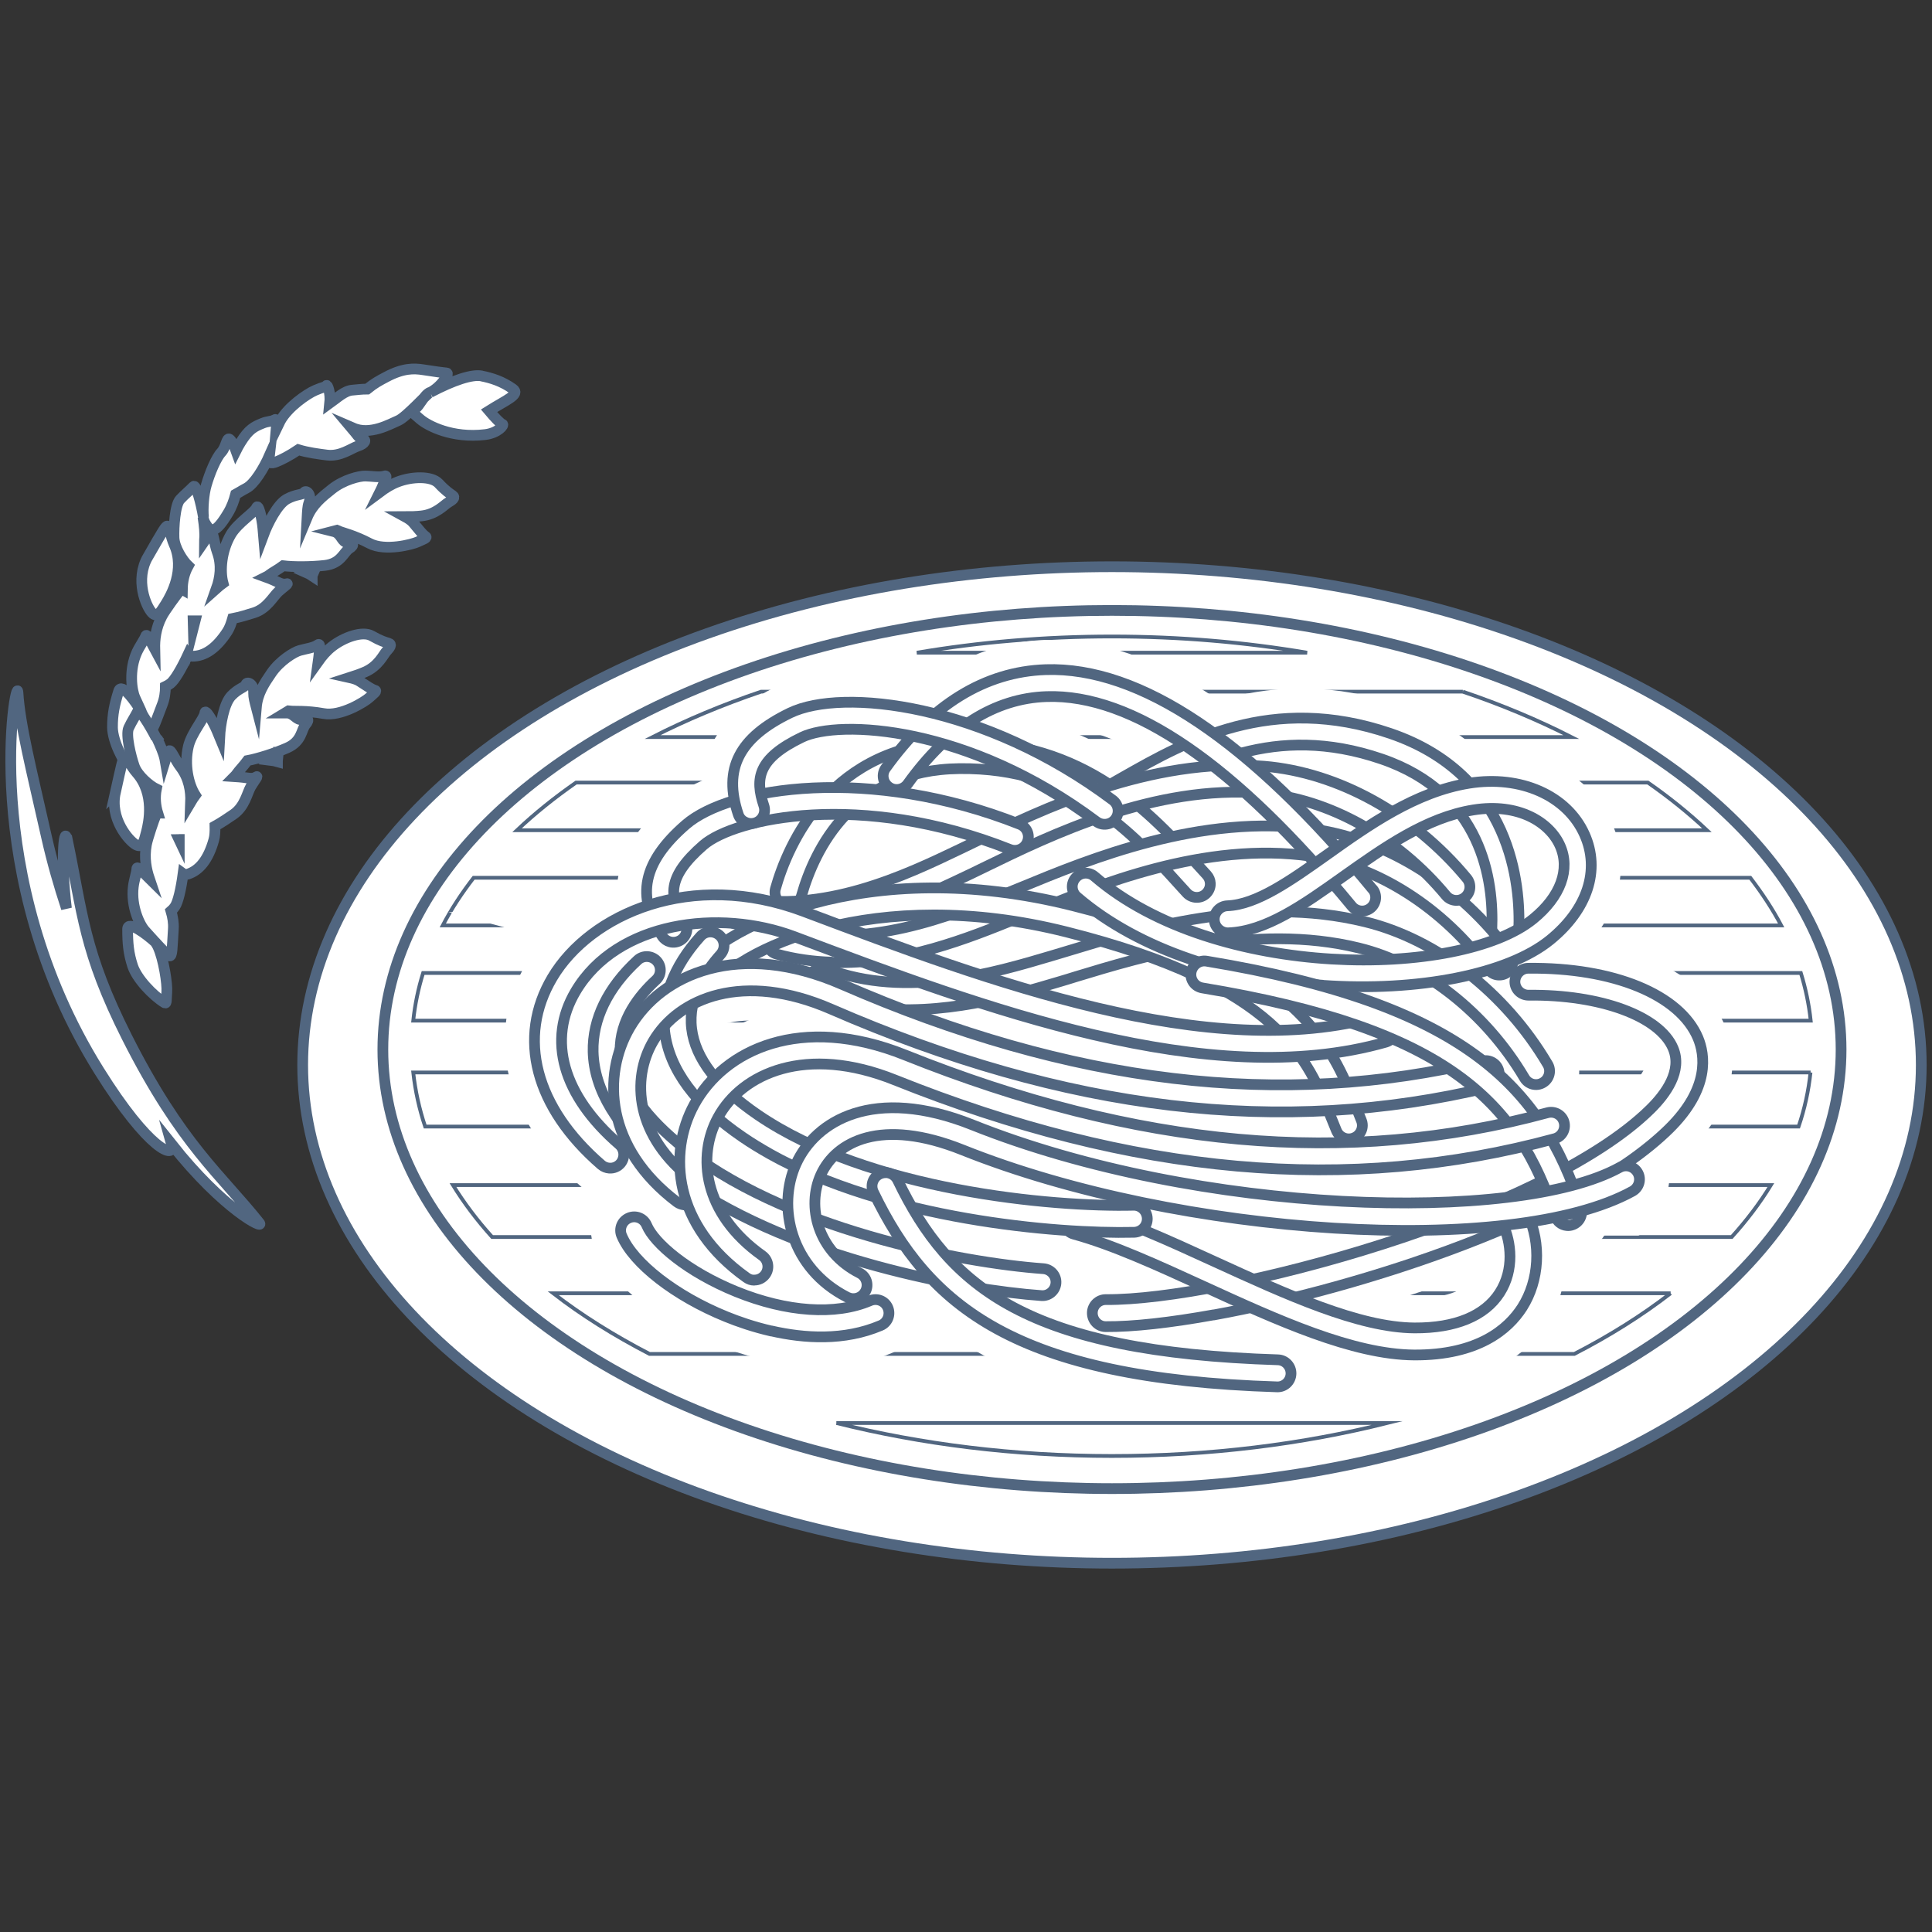 <?xml version="1.0" encoding="UTF-8"?><svg id="_レイヤー_2" xmlns="http://www.w3.org/2000/svg" viewBox="0 0 180 180"><rect x="0" y="0" width="180" height="180" fill="#333333" stroke="none"/><defs><style>.cls-1,.cls-2,.cls-3,.cls-4{fill:none;}.cls-5,.cls-2{stroke-linecap:round;stroke-linejoin:round;}.cls-5,.cls-2,.cls-3,.cls-6,.cls-4{stroke:#516680;}.cls-5,.cls-7,.cls-8,.cls-6{fill:#fff;}.cls-3{stroke-width:.35px;}.cls-3,.cls-8,.cls-6,.cls-4{stroke-miterlimit:10;}.cls-8{stroke:#fff;stroke-width:5.53px;}</style></defs><g id="_レイヤー_2-2"><g><g><ellipse class="cls-5" cx="103.6" cy="99.22" rx="75.4" ry="46.42"/><ellipse class="cls-2" cx="103.6" cy="97.78" rx="67.93" ry="40.91"/><g><path class="cls-3" d="M163.07,81.78H44.13c-1.11,1.43-2.08,2.91-2.88,4.44h124.7c-.8-1.52-1.78-3-2.88-4.44Z"/><path class="cls-3" d="M153.52,72.91H53.67c-2.01,1.4-3.85,2.88-5.5,4.44h110.86c-1.66-1.56-3.49-3.04-5.5-4.44Z"/><path class="cls-3" d="M103.6,59.3c-6.31,0-12.41,.53-18.18,1.51h36.36c-5.77-.98-11.87-1.51-18.18-1.51Z"/><path class="cls-3" d="M136.29,64.44H70.91c-3.6,1.22-6.99,2.64-10.11,4.23h85.6c-3.12-1.59-6.51-3.01-10.11-4.23Z"/><path class="cls-3" d="M167.78,90.65H39.42c-.45,1.45-.76,2.93-.92,4.44H168.7c-.16-1.5-.47-2.98-.92-4.44Z"/><path class="cls-3" d="M155.65,120.49H51.54c2.66,2.06,5.67,3.94,8.97,5.65h86.17c3.3-1.7,6.31-3.59,8.97-5.65Z"/><path class="cls-3" d="M77.93,132.58c7.88,1.97,16.55,3.07,25.66,3.07s17.79-1.1,25.66-3.07h-51.33Z"/><path class="cls-3" d="M164.99,110.41H42.2c1.03,1.67,2.25,3.29,3.65,4.84h115.49c1.4-1.55,2.63-3.17,3.65-4.84Z"/><path class="cls-3" d="M168.69,99.92H38.5c.19,1.71,.56,3.4,1.11,5.04h127.96c.56-1.64,.93-3.33,1.11-5.04Z"/></g><path class="cls-8" d="M113.08,122.5c-4.04,.73-7.54,1.12-10.06,1.1-.69,0-1.25-.57-1.25-1.27,0-.69,.57-1.26,1.27-1.25,10.97,.08,40.73-7.9,50.72-17.74,1.45-1.43,3-3.57,2.12-5.67-1.25-2.99-6.78-5.03-13.47-4.95-.69,0-1.26-.55-1.27-1.24,0-.69,.55-1.26,1.24-1.27,7.93-.09,14.13,2.46,15.82,6.5,.64,1.54,1.14,4.67-2.68,8.44-8.35,8.23-28.56,14.84-42.44,17.36Z"/><path class="cls-8" d="M112.76,82.29c.02,.36-.12,.72-.41,.99-.51,.47-1.31,.43-1.78-.08l-.73-.8c-4.4-4.86-9.88-10.9-20.44-10.79-9.93,.1-13.49,7.47-14.73,11.86-.19,.67-.88,1.06-1.55,.87-.67-.19-1.06-.88-.87-1.55,1.15-4.07,5.13-13.56,17.13-13.69,11.69-.12,17.84,6.66,22.33,11.62l.72,.79c.21,.23,.32,.51,.33,.79Z"/><path class="cls-8" d="M103.19,73.54c-.13,.34-.11,.73,.08,1.07,.34,.61,1.11,.82,1.71,.48l.94-.53c5.7-3.23,12.8-7.26,22.79-3.85,9.4,3.21,10.47,11.32,10.28,15.87-.03,.69,.51,1.28,1.2,1.31,.69,.03,1.28-.51,1.31-1.2,.18-4.23-.63-14.49-11.98-18.36-11.07-3.77-19.03,.74-24.85,4.04l-.93,.53c-.27,.15-.46,.38-.56,.65Z"/><path class="cls-8" d="M77.48,89.67c6.61,.22,12.81-2.3,17.21-4.08,.45-.18,.94-.39,1.46-.6,6.01-2.49,16.07-6.65,25.99-5.22,6.18,.89,12.36,4.84,16.53,10.56,.41,.56,1.2,.68,1.76,.27,.56-.41,.68-1.2,.27-1.76-4.57-6.26-11.37-10.58-18.21-11.57-10.59-1.53-21.06,2.8-27.31,5.38-.51,.21-1,.41-1.45,.59-5.21,2.11-13.08,5.31-20.71,3.23-.67-.18-1.36,.21-1.54,.88-.18,.67,.21,1.36,.88,1.54,1.71,.47,3.42,.7,5.11,.75Z"/><path class="cls-8" d="M73.6,86.5c6.61-.19,12.65-3.07,16.93-5.12,.44-.21,.92-.44,1.42-.69,5.85-2.85,15.64-7.62,25.62-6.79,6.22,.51,12.63,4.08,17.15,9.53,.44,.54,1.24,.61,1.77,.17,.54-.44,.61-1.24,.17-1.77-4.94-5.97-12-9.87-18.88-10.44-10.67-.88-20.85,4.08-26.93,7.04-.5,.24-.97,.47-1.41,.68-5.07,2.43-12.73,6.09-20.48,4.49-.68-.14-1.35,.3-1.49,.98-.14,.68,.3,1.35,.98,1.49,1.74,.36,3.46,.49,5.14,.44Z"/><path class="cls-8" d="M81.19,93.86c6.56,.85,12.97-1.05,17.52-2.4,.47-.14,.98-.29,1.51-.46,6.22-1.89,16.64-5.07,26.37-2.68,6.06,1.48,11.83,6.01,15.44,12.11,.35,.6,1.12,.8,1.72,.44,.6-.35,.8-1.13,.44-1.72-3.94-6.67-10.3-11.63-17.01-13.27-10.39-2.55-21.23,.75-27.7,2.72-.53,.16-1.03,.31-1.5,.45-5.39,1.6-13.53,4.02-20.93,1.22-.65-.25-1.38,.08-1.62,.73-.25,.65,.08,1.38,.73,1.62,1.66,.63,3.34,1.03,5.01,1.24Z"/><path class="cls-8" d="M127.9,82.87s-.02-.03-.03-.04c-11.41-13.85-21.66-20.73-30.45-20.44-5.65,.19-10.66,3.27-14.9,9.17-.41,.56-.28,1.35,.29,1.76,.56,.41,1.35,.28,1.76-.29,3.76-5.23,8.11-7.97,12.94-8.13,7.97-.26,17.54,6.31,28.43,19.52,.44,.54,1.24,.61,1.77,.17,.52-.43,.61-1.2,.2-1.73Z"/><path class="cls-8" d="M141.18,112.34c.47,0,.92,.27,1.13,.73,1.31,2.8,1.11,6.23-.49,8.74-1.31,2.04-4.12,4.46-10.06,4.43-5.73-.04-12.76-3.25-19.55-6.36-4.39-2.01-8.54-3.91-12.16-4.9-.67-.18-1.06-.88-.88-1.55,.18-.67,.87-1.07,1.55-.88,3.82,1.04,8.06,2.98,12.55,5.04,6.56,3,13.33,6.1,18.52,6.13,3.8,.02,6.54-1.11,7.93-3.27,1.4-2.18,1.05-4.77,.33-6.31-.29-.63-.02-1.38,.61-1.67,.17-.08,.36-.12,.54-.12Z"/><path class="cls-8" d="M71.87,124.01c-1.66-.38-3.12-.89-4.22-1.34-4.73-1.92-8.64-4.96-9.73-7.55-.27-.64,.03-1.38,.68-1.65,.64-.27,1.38,.03,1.65,.68,.7,1.68,3.8,4.34,8.35,6.19,4.71,1.91,9.25,2.22,12.47,.84,.64-.27,1.38,.02,1.65,.66,.27,.64-.02,1.38-.66,1.65-3.4,1.45-7.13,1.21-10.19,.51Z"/><path class="cls-8" d="M62.43,87.75c.33,.09,.7,.03,1.01-.17,.58-.39,.73-1.17,.35-1.75-1.49-2.24-1.69-4.11,1.74-7.09,2.92-2.53,14.65-5.12,28.56,.4,.65,.25,1.38-.06,1.63-.71,.26-.65-.06-1.38-.71-1.63-13.92-5.52-27.03-3.53-31.13,.04-3.99,3.47-4.67,6.67-2.18,10.39,.18,.27,.44,.45,.73,.52Z"/><path class="cls-8" d="M69.36,76.56c.3,.17,.67,.22,1.02,.1,.66-.22,1.01-.93,.79-1.59-.86-2.55-.55-4.41,3.54-6.38,3.48-1.68,15.48-1.1,27.45,7.86,.56,.41,1.35,.3,1.76-.25,.42-.56,.3-1.35-.25-1.76-11.99-8.98-25.16-10.48-30.06-8.12-4.76,2.3-6.25,5.21-4.83,9.45,.1,.31,.31,.55,.57,.69Z"/><path class="cls-8" d="M106.7,86.35c15.03,5.14,17.68,11.83,19.67,16.87,.16,.39,.31,.78,.46,1.15,.27,.64-.04,1.38-.68,1.64-.64,.27-1.38-.04-1.64-.68-.16-.38-.32-.78-.48-1.18-2.18-5.5-4.89-12.34-24.66-17.32-17.84-4.5-30.82,1.59-33.51,5.69-.38,.58-1.16,.74-1.74,.36-.58-.38-.74-1.16-.36-1.74,3.12-4.75,16.94-11.61,36.23-6.75,2.48,.62,4.7,1.28,6.71,1.97Z"/><path class="cls-8" d="M63.88,110.2c-.8-.56-1.57-1.14-2.31-1.75-4.1-3.4-6.22-6.92-6.31-10.46-.07-3.03,1.36-5.98,4.15-8.54,.51-.47,1.31-.43,1.78,.08,.47,.51,.44,1.31-.08,1.78-1.56,1.43-3.4,3.74-3.33,6.62,.07,2.78,1.88,5.67,5.4,8.59,9.65,8.01,26.48,11.14,34.03,11.68,.69,.05,1.22,.65,1.17,1.34-.05,.69-.65,1.22-1.34,1.17-7.26-.52-22.84-3.37-33.15-10.51Z"/><path class="cls-8" d="M71.66,107.47c-.85-.48-1.67-.98-2.46-1.52-4.4-3-6.84-6.3-7.27-9.82-.36-3.01,.79-6.08,3.33-8.89,.47-.52,1.26-.55,1.78-.09,.52,.47,.56,1.26,.09,1.78-1.42,1.57-3.04,4.04-2.69,6.91,.33,2.76,2.41,5.47,6.18,8.04,10.36,7.06,27.41,8.59,34.98,8.41,.69-.02,1.27,.53,1.29,1.23,.02,.7-.53,1.27-1.23,1.29-7.28,.17-23.06-1.2-33.99-7.33Z"/><path class="cls-8" d="M123.22,91.79c-8.27-.58-16.96-3.14-22.88-8.23-.53-.45-.59-1.25-.13-1.77,.45-.53,1.25-.59,1.77-.13,11.24,9.67,34.01,9.52,40.86,3.96,2.56-2.08,3.49-4.63,2.5-6.84-.96-2.15-3.83-4-8.07-3.32-4.4,.71-8.35,3.52-12.17,6.23-3.68,2.62-7.16,5.09-10.66,5.22-.69,.02-1.28-.52-1.31-1.21s.52-1.28,1.21-1.31c2.75-.1,5.93-2.37,9.3-4.76,3.86-2.75,8.24-5.86,13.23-6.66,4.81-.77,9.14,1.15,10.76,4.78,1.48,3.31,.28,6.98-3.21,9.82-3.95,3.21-12.34,4.86-21.21,4.23Z"/><path class="cls-8" d="M56.76,108.83c-.26-.02-.52-.12-.73-.3-6.18-5.34-7.89-11.86-4.57-17.45,3.53-5.93,12.93-10.11,23.41-6.17l.45,.17c16.67,6.27,37.43,14.08,53.11,9.59,.67-.19,1.36,.2,1.56,.86,.19,.67-.2,1.36-.86,1.56-16.48,4.71-37.66-3.26-54.69-9.66l-.45-.17c-6.96-2.62-16.48-1.43-20.36,5.1-2.68,4.52-1.21,9.71,4.05,14.26,.53,.45,.58,1.25,.13,1.78-.27,.31-.66,.46-1.04,.43Z"/><path class="cls-8" d="M63.75,112.25c-.23-.02-.47-.1-.67-.25-6.66-5.03-7.01-11.79-4.4-16.26,2.93-5.02,10.18-8.21,19.77-4.03,21.39,9.32,40.91,11.65,59.67,7.14,.68-.16,1.36,.25,1.52,.93,.16,.68-.25,1.36-.93,1.52-19.32,4.64-39.36,2.26-61.27-7.28-8.17-3.56-14.22-1.06-16.59,3-2.05,3.51-1.69,8.88,3.74,12.98,.55,.42,.66,1.21,.25,1.76-.27,.35-.68,.53-1.09,.5Z"/><path class="cls-8" d="M145.98,114.18c.17,.02,.34,0,.51-.06,.66-.22,1.02-.93,.8-1.59-3.68-11.23-10.79-18.99-34.87-22.98-.68-.12-1.33,.35-1.45,1.04-.11,.69,.35,1.33,1.04,1.45,22.93,3.8,29.42,10.68,32.89,21.28,.16,.49,.6,.82,1.08,.86Z"/><path class="cls-8" d="M82.46,109.26c-.17,0-.34,.05-.5,.12-.63,.3-.89,1.05-.59,1.68,5.13,10.64,13.21,17.39,37.61,18.15,.69,.03,1.28-.52,1.3-1.22,.02-.69-.52-1.28-1.22-1.3-23.23-.73-30.58-6.68-35.42-16.73-.22-.47-.7-.73-1.18-.71Z"/><path class="cls-8" d="M79.42,120.99c-.16-.01-.33-.06-.48-.13-5.29-2.69-6.58-8.43-4.77-12.43,1.8-3.98,7.2-7.32,16.45-3.62,21.05,8.42,50.73,9.22,60.26,3.97,.61-.34,1.37-.12,1.71,.49,.34,.61,.11,1.37-.49,1.71-11.21,6.18-42.12,4.28-62.41-3.84-7.59-3.04-11.81-.79-13.22,2.32-1.32,2.92-.33,7.14,3.62,9.15,.62,.31,.87,1.07,.55,1.69-.24,.47-.72,.72-1.21,.69Z"/><path class="cls-8" d="M70.24,119.27c-.23,0-.47-.08-.68-.23-6.81-4.83-7.36-11.58-4.88-16.13,2.78-5.1,9.93-8.51,19.64-4.62,21.65,8.68,41.23,10.44,59.86,5.38,.67-.18,1.36,.21,1.54,.88,.18,.67-.21,1.36-.88,1.54-19.17,5.21-39.28,3.42-61.46-5.47-8.27-3.32-14.24-.64-16.49,3.49-1.95,3.57-1.42,8.93,4.12,12.87,.57,.4,.7,1.19,.3,1.75-.26,.36-.67,.55-1.08,.53Z"/><path class="cls-5" d="M113.08,122.5c-4.04,.73-7.54,1.12-10.06,1.1-.69,0-1.25-.57-1.25-1.27,0-.69,.57-1.26,1.27-1.25,10.97,.08,40.73-7.9,50.72-17.74,1.45-1.43,3-3.57,2.12-5.67-1.25-2.99-6.78-5.03-13.47-4.95-.69,0-1.26-.55-1.27-1.24,0-.69,.55-1.26,1.24-1.27,7.93-.09,14.13,2.46,15.82,6.5,.64,1.54,1.14,4.67-2.68,8.44-8.35,8.23-28.56,14.84-42.44,17.36Z"/><path class="cls-5" d="M112.76,82.29c.02,.36-.12,.72-.41,.99-.51,.47-1.31,.43-1.78-.08l-.73-.8c-4.4-4.86-9.88-10.9-20.44-10.79-9.93,.1-13.49,7.47-14.73,11.86-.19,.67-.88,1.06-1.55,.87-.67-.19-1.06-.88-.87-1.55,1.15-4.07,5.13-13.56,17.13-13.69,11.69-.12,17.84,6.66,22.33,11.62l.72,.79c.21,.23,.32,.51,.33,.79Z"/><path class="cls-5" d="M103.19,73.54c-.13,.34-.11,.73,.08,1.07,.34,.61,1.11,.82,1.71,.48l.94-.53c5.7-3.23,12.8-7.26,22.79-3.85,9.4,3.21,10.47,11.32,10.28,15.87-.03,.69,.51,1.28,1.2,1.31,.69,.03,1.28-.51,1.31-1.2,.18-4.23-.63-14.49-11.98-18.36-11.07-3.77-19.03,.74-24.85,4.04l-.93,.53c-.27,.15-.46,.38-.56,.65Z"/><path class="cls-5" d="M77.48,89.67c6.61,.22,12.81-2.3,17.21-4.08,.45-.18,.94-.39,1.46-.6,6.01-2.49,16.07-6.65,25.99-5.22,6.18,.89,12.36,4.84,16.53,10.56,.41,.56,1.2,.68,1.76,.27,.56-.41,.68-1.2,.27-1.76-4.57-6.26-11.37-10.58-18.21-11.57-10.59-1.53-21.06,2.8-27.31,5.38-.51,.21-1,.41-1.45,.59-5.21,2.11-13.08,5.31-20.71,3.23-.67-.18-1.36,.21-1.54,.88-.18,.67,.21,1.36,.88,1.54,1.71,.47,3.42,.7,5.11,.75Z"/><path class="cls-5" d="M73.6,86.5c6.61-.19,12.65-3.07,16.93-5.12,.44-.21,.92-.44,1.42-.69,5.85-2.85,15.64-7.62,25.62-6.79,6.22,.51,12.63,4.08,17.15,9.53,.44,.54,1.24,.61,1.77,.17,.54-.44,.61-1.24,.17-1.77-4.94-5.97-12-9.87-18.88-10.44-10.67-.88-20.85,4.08-26.93,7.04-.5,.24-.97,.47-1.41,.68-5.07,2.43-12.73,6.09-20.48,4.49-.68-.14-1.35,.3-1.49,.98-.14,.68,.3,1.35,.98,1.49,1.74,.36,3.46,.49,5.14,.44Z"/><path class="cls-5" d="M81.19,93.86c6.56,.85,12.97-1.05,17.52-2.4,.47-.14,.98-.29,1.51-.46,6.22-1.89,16.64-5.07,26.37-2.68,6.06,1.48,11.83,6.01,15.44,12.11,.35,.6,1.12,.8,1.72,.44,.6-.35,.8-1.13,.44-1.72-3.94-6.67-10.3-11.63-17.01-13.27-10.39-2.55-21.23,.75-27.7,2.72-.53,.16-1.03,.31-1.5,.45-5.39,1.6-13.53,4.02-20.93,1.22-.65-.25-1.38,.08-1.62,.73-.25,.65,.08,1.38,.73,1.62,1.66,.63,3.34,1.03,5.01,1.24Z"/><path class="cls-5" d="M127.9,82.87s-.02-.03-.03-.04c-11.41-13.85-21.66-20.73-30.45-20.44-5.65,.19-10.66,3.27-14.9,9.17-.41,.56-.28,1.35,.29,1.76,.56,.41,1.35,.28,1.76-.29,3.76-5.23,8.11-7.97,12.94-8.13,7.97-.26,17.54,6.31,28.43,19.52,.44,.54,1.24,.61,1.77,.17,.52-.43,.61-1.2,.2-1.73Z"/><path class="cls-5" d="M141.18,112.34c.47,0,.92,.27,1.13,.73,1.31,2.8,1.11,6.23-.49,8.74-1.31,2.04-4.12,4.46-10.06,4.43-5.73-.04-12.76-3.25-19.55-6.36-4.39-2.01-8.54-3.91-12.16-4.9-.67-.18-1.06-.88-.88-1.55,.18-.67,.87-1.07,1.55-.88,3.82,1.04,8.06,2.98,12.55,5.04,6.56,3,13.33,6.1,18.52,6.13,3.8,.02,6.54-1.11,7.93-3.27,1.4-2.18,1.05-4.77,.33-6.31-.29-.63-.02-1.38,.61-1.67,.17-.08,.36-.12,.54-.12Z"/><path class="cls-5" d="M71.87,124.01c-1.66-.38-3.12-.89-4.22-1.34-4.73-1.92-8.64-4.96-9.73-7.55-.27-.64,.03-1.38,.68-1.65,.64-.27,1.38,.03,1.65,.68,.7,1.68,3.8,4.34,8.35,6.19,4.71,1.91,9.25,2.22,12.47,.84,.64-.27,1.38,.02,1.65,.66,.27,.64-.02,1.38-.66,1.65-3.4,1.45-7.13,1.21-10.19,.51Z"/><path class="cls-5" d="M62.43,87.75c.33,.09,.7,.03,1.01-.17,.58-.39,.73-1.17,.35-1.75-1.49-2.24-1.69-4.11,1.74-7.09,2.92-2.53,14.65-5.12,28.56,.4,.65,.25,1.38-.06,1.63-.71,.26-.65-.06-1.38-.71-1.63-13.92-5.52-27.03-3.53-31.13,.04-3.99,3.47-4.67,6.67-2.18,10.39,.18,.27,.44,.45,.73,.52Z"/><path class="cls-5" d="M69.36,76.56c.3,.17,.67,.22,1.02,.1,.66-.22,1.01-.93,.79-1.59-.86-2.55-.55-4.41,3.54-6.38,3.48-1.68,15.48-1.1,27.45,7.86,.56,.41,1.35,.3,1.76-.25,.42-.56,.3-1.35-.25-1.76-11.99-8.98-25.16-10.48-30.06-8.12-4.76,2.3-6.25,5.21-4.83,9.45,.1,.31,.31,.55,.57,.69Z"/><path class="cls-5" d="M106.7,86.35c15.03,5.14,17.68,11.83,19.67,16.87,.16,.39,.31,.78,.46,1.15,.27,.64-.04,1.38-.68,1.64-.64,.27-1.38-.04-1.64-.68-.16-.38-.32-.78-.48-1.18-2.18-5.5-4.89-12.34-24.66-17.32-17.84-4.5-30.82,1.59-33.51,5.69-.38,.58-1.16,.74-1.74,.36-.58-.38-.74-1.16-.36-1.74,3.12-4.75,16.94-11.61,36.23-6.75,2.48,.62,4.7,1.28,6.71,1.97Z"/><path class="cls-5" d="M63.88,110.2c-.8-.56-1.57-1.14-2.31-1.75-4.1-3.4-6.22-6.92-6.31-10.46-.07-3.03,1.36-5.98,4.15-8.54,.51-.47,1.31-.43,1.78,.08,.47,.51,.44,1.31-.08,1.78-1.56,1.43-3.4,3.74-3.33,6.62,.07,2.78,1.88,5.67,5.4,8.59,9.65,8.01,26.48,11.14,34.03,11.68,.69,.05,1.22,.65,1.17,1.34-.05,.69-.65,1.22-1.34,1.17-7.26-.52-22.84-3.37-33.15-10.51Z"/><path class="cls-5" d="M71.66,107.47c-.85-.48-1.67-.98-2.46-1.52-4.4-3-6.84-6.3-7.27-9.82-.36-3.01,.79-6.08,3.33-8.89,.47-.52,1.26-.55,1.78-.09,.52,.47,.56,1.26,.09,1.78-1.42,1.57-3.04,4.04-2.69,6.91,.33,2.76,2.41,5.47,6.18,8.04,10.36,7.06,27.41,8.59,34.98,8.41,.69-.02,1.27,.53,1.29,1.23,.02,.7-.53,1.27-1.23,1.29-7.28,.17-23.06-1.2-33.99-7.33Z"/><path class="cls-5" d="M123.22,91.79c-8.27-.58-16.96-3.14-22.88-8.23-.53-.45-.59-1.25-.13-1.77,.45-.53,1.25-.59,1.77-.13,11.24,9.67,34.01,9.52,40.86,3.96,2.56-2.08,3.49-4.63,2.5-6.84-.96-2.15-3.83-4-8.07-3.32-4.4,.71-8.35,3.52-12.17,6.23-3.68,2.62-7.16,5.09-10.66,5.22-.69,.02-1.28-.52-1.31-1.21s.52-1.28,1.21-1.31c2.75-.1,5.93-2.37,9.3-4.76,3.86-2.75,8.24-5.86,13.23-6.66,4.81-.77,9.14,1.15,10.76,4.78,1.48,3.31,.28,6.98-3.21,9.82-3.95,3.21-12.34,4.86-21.21,4.23Z"/><path class="cls-5" d="M56.76,108.83c-.26-.02-.52-.12-.73-.3-6.18-5.34-7.89-11.86-4.57-17.45,3.53-5.93,12.93-10.11,23.41-6.17l.45,.17c16.67,6.27,37.43,14.08,53.11,9.59,.67-.19,1.36,.2,1.56,.86,.19,.67-.2,1.36-.86,1.56-16.48,4.71-37.66-3.26-54.69-9.66l-.45-.17c-6.96-2.62-16.48-1.43-20.36,5.1-2.68,4.52-1.21,9.71,4.05,14.26,.53,.45,.58,1.25,.13,1.78-.27,.31-.66,.46-1.04,.43Z"/><path class="cls-5" d="M63.75,112.25c-.23-.02-.47-.1-.67-.25-6.66-5.03-7.01-11.79-4.4-16.26,2.93-5.02,10.18-8.21,19.77-4.03,21.39,9.32,40.91,11.65,59.67,7.14,.68-.16,1.36,.25,1.52,.93,.16,.68-.25,1.36-.93,1.52-19.32,4.64-39.36,2.26-61.27-7.28-8.17-3.56-14.22-1.06-16.59,3-2.05,3.51-1.69,8.88,3.74,12.98,.55,.42,.66,1.21,.25,1.76-.27,.35-.68,.53-1.09,.5Z"/><path class="cls-5" d="M145.98,114.18c.17,.02,.34,0,.51-.06,.66-.22,1.02-.93,.8-1.59-3.68-11.23-10.79-18.99-34.87-22.98-.68-.12-1.33,.35-1.45,1.04-.11,.69,.35,1.33,1.04,1.45,22.93,3.8,29.42,10.68,32.89,21.28,.16,.49,.6,.82,1.08,.86Z"/><path class="cls-5" d="M82.46,109.26c-.17,0-.34,.05-.5,.12-.63,.3-.89,1.05-.59,1.68,5.13,10.64,13.21,17.39,37.61,18.15,.69,.03,1.28-.52,1.3-1.22,.02-.69-.52-1.28-1.22-1.3-23.23-.73-30.58-6.68-35.42-16.73-.22-.47-.7-.73-1.18-.71Z"/><path class="cls-5" d="M79.42,120.99c-.16-.01-.33-.06-.48-.13-5.29-2.69-6.58-8.43-4.77-12.43,1.8-3.98,7.2-7.32,16.45-3.62,21.05,8.42,50.73,9.22,60.26,3.97,.61-.34,1.37-.12,1.71,.49,.34,.61,.11,1.37-.49,1.71-11.21,6.18-42.12,4.28-62.41-3.84-7.59-3.04-11.81-.79-13.22,2.32-1.32,2.92-.33,7.14,3.62,9.15,.62,.31,.87,1.07,.55,1.69-.24,.47-.72,.72-1.21,.69Z"/><path class="cls-5" d="M70.24,119.27c-.23,0-.47-.08-.68-.23-6.81-4.83-7.36-11.58-4.88-16.13,2.78-5.1,9.93-8.51,19.64-4.62,21.65,8.68,41.23,10.44,59.86,5.38,.67-.18,1.36,.21,1.54,.88,.18,.67-.21,1.36-.88,1.54-19.17,5.21-39.28,3.42-61.46-5.47-8.27-3.32-14.24-.64-16.49,3.49-1.95,3.57-1.42,8.93,4.12,12.87,.57,.4,.7,1.19,.3,1.75-.26,.36-.67,.55-1.08,.53Z"/><g><g><path class="cls-6" d="M29.53,52.56c-.15,.37-.29,.72-.42,1.01-.01,.03-.02,.06-.02,.08-.18-.12-.38-.23-.61-.33,.42-.22,.77-.48,1.06-.76Z"/><path class="cls-6" d="M44.9,35.03c-.91-.19-2.65,.39-4.82,1.53,1.02-.51,1.84-1.79,1.54-1.81-.3-.02-1.3-.16-2.19-.3-.88-.14-1.88-.16-3.44,.67-.64,.34-1.09,.57-1.78,1.13-.53,0-1,.07-1.39,.1-.71,.05-1.43,.74-2.1,1.22,.1-.94-.21-1.79-.31-1.65-.13,.17-.27,.11-1.05,.45-.78,.34-2.52,1.54-3.24,2.83-.15,.28-.27,.52-.38,.75,.05-.56,.02-.96-.15-.85-.31,.2-.62,.12-1.14,.34-.76,.31-1.26,.53-2.04,1.79-.17,.27-.3,.52-.42,.76-.17-.48-.41-.92-.6-1.07-.28-.21-.31,.73-.77,1.22-.47,.49-1.07,1.91-1.4,3.06-.24,.81-.35,2.19-.26,3-.24-1.4-.7-3.12-.93-2.88-.38,.4-.77,.7-1.25,1.21-.48,.51-.6,2.61-.57,3.55,.03,.94,.82,2.16,1.33,2.64-.4,.72-.54,1.48-.55,2.18-.05-.03-.11-.01-.18,.07-.33,.38-1.43,1.89-1.71,2.42-.6,1.13-.7,2.22-.68,3.1-.4-.74-.74-1.52-.84-1.24-.13,.36-.54,.9-.82,1.5-.77,1.69-.49,3.6-.18,4.26,.03,.05,.55,1.19,.59,1.29-.56-.96-1.85-2.74-2.11-1.92-.39,1.25-.59,2.17-.58,3.41,.02,1.24,.96,3.17,1.82,4.16,.16,.18,.22-.26,.49-.91,.27-.65,.63-2.97,.46-4.28-.02-.16-.06-.33-.12-.51,.35,.76,.76,1.58,.9,1.66,.24,.14,.44-.59,1.09-2.27,.21-.54,.29-1.11,.29-1.68,.17-.08,.34-.18,.48-.29,.38-.3,1.01-1.35,1.64-2.71,.08,.11,.21,.18,.4,.18,1.12,0,2.21-.7,3.26-2.32,.19-.3,.35-.72,.48-1.19,.71-.14,1.42-.36,1.99-.54,1.21-.38,1.77-1.5,2.28-1.97,.51-.46,1.08-.83,.71-.72-.37,.1-.77-.18-1.18-.35-.16-.06-.39-.18-.7-.29,.1-.05,.21-.11,.32-.2,.29-.23,.75-.45,1.29-.85,.98,.12,2.64,.11,3.87-.03,1.53-.17,1.76-1.24,2.3-1.58,.54-.33,.32-.58-.18-.56-.5,.02-.55-.71-1.11-.96-.06-.03-.13-.05-.21-.07,.12-.03,.24-.06,.36-.1,.1,.04,.19,.07,.24,.1,.22,.11,1.35,.36,2.79,1.12,1.44,.76,3.99,.09,4.49-.15,.5-.24,.95-.36,.7-.52-.25-.15-.54-.55-1.14-1.26-.16-.19-.43-.38-.76-.56,.52,0,1.05-.02,1.52-.07,1.38-.14,2.14-1.04,2.52-1.26s.69-.44,.41-.64c-.28-.2-.64-.41-1.31-1.13-.67-.72-2.51-.65-3.83-.14-.58,.22-1.14,.57-1.65,.95,.1-.2,.18-.38,.23-.5,.27-.66,.55-1.13,.15-.99-.4,.14-1.15,0-1.71-.01-.56-.02-2.05,.35-3.14,1.22-.96,.76-1.81,1.45-2.31,2.65,.03-.55,.05-1.04,.16-1.34,.32-.85-.26-1.27-.44-1-.18,.26-.71,.13-1.61,.62-.88,.49-1.77,2.27-2.17,3.34-.02-.24-.05-.45-.06-.63-.08-.93-.42-2.37-.6-1.91s-1.73,1.4-2.38,2.5c-.89,1.51-1.04,3.38-.73,4.53-.22,.16-.43,.33-.62,.5,.35-.98,.53-2.19,.07-3.43-.27-.74-.35-1.84-.56-1.74-.11,.06-.28,.25-.63,.76,0-.07,.02-.13,.02-.19,.05-.47-.02-1.26-.15-2.06,.05,.2,.11,.4,.2,.56,.51,.9,.96,1.04,2.15-.95,.33-.55,.54-1.14,.69-1.72,.23-.12,.56-.35,.99-.57,.75-.38,1.64-1.87,2.16-3.04-.08,.7,.04,.81,.66,.57,.42-.16,1.23-.57,2.04-1.12,.88,.27,1.89,.4,2.68,.5,1.26,.15,2.24-.64,2.89-.85s.8-.59,.42-.65-.56-.48-.86-.79c-.09-.09-.17-.22-.28-.35,.07,.03,.13,.06,.2,.09,1.6,.77,3.54-.37,4.26-.67,.72-.3,2.77-2.58,2.96-2.63-.55,.21-1.07,1.4-1.33,1.46-.67,.16-.33,.41,.39,1.03,.72,.63,3,1.82,6.07,1.45,1.19-.14,1.81-.9,1.61-.97-.19-.06-.72-.62-1.25-1.25,1.59-1,2.94-1.52,2.23-2.03-1-.72-2.02-1.03-2.93-1.21Z"/><path class="cls-6" d="M18.15,57.84s-.03,.1-.04,.14c0-.05-.01-.09-.02-.14,.02,0,.04,0,.06,0Z"/></g><path class="cls-6" d="M13.78,51.88c1.24-2.15,1.56-2.74,1.76-2.86s.36,.98,.68,1.7c1.07,2.36-.29,4.76-.77,5.53-.48,.77-.81,1.36-1.29,.84-.55-.59-1.62-3.07-.38-5.22Z"/></g><g><path class="cls-7" d="M25.95,69.78c-.03,.39-.06,.77-.1,1.09,0,.03,0,.06,0,.09-.21-.06-.43-.1-.68-.13,.34-.34,.59-.69,.78-1.04Zm-11.39-1.02c-.65-1.26-1.59-2.77-1.74-2.47-.25,.5-.53,.89-.83,1.53-.3,.63,.21,2.67,.52,3.56,.31,.88,1.42,1.82,2.06,2.13-.16,.8-.08,1.57,.13,2.25-.06,0-.11,.02-.15,.12-.2,.46-.8,2.23-.91,2.82-.23,1.26,0,2.33,.28,3.16-.6-.59-1.16-1.23-1.17-.93-.01,.38-.25,1.02-.33,1.68-.23,1.84,.6,3.59,1.1,4.12,.04,.04,.88,.98,.95,1.05-.82-.75-2.58-2.07-2.58-1.21,0,1.31,.08,2.25,.47,3.43,.39,1.18,1.86,2.74,2.98,3.43,.21,.13,.14-.32,.2-1.02s-.28-3.03-.83-4.22c-.07-.14-.16-.3-.27-.45,.56,.62,1.19,1.28,1.35,1.32,.27,.06,.24-.7,.36-2.49,.04-.57-.06-1.15-.22-1.69,.14-.12,.27-.27,.37-.42,.28-.4,.56-1.59,.76-3.07,.11,.08,.25,.11,.44,.05,1.06-.34,1.9-1.33,2.42-3.19,.1-.34,.12-.8,.11-1.28,.63-.35,1.24-.77,1.74-1.11,1.04-.73,1.25-1.96,1.59-2.56,.35-.59,.79-1.11,.47-.9-.32,.21-.79,.06-1.23,.02-.17-.01-.43-.05-.76-.07,.08-.08,.16-.17,.24-.29,.21-.3,.58-.66,.98-1.2,.97-.18,2.55-.68,3.69-1.18,1.41-.62,1.31-1.71,1.73-2.19,.42-.48,.14-.65-.34-.48-.47,.17-.73-.52-1.35-.58-.06,0-.14,0-.22,0,.1-.06,.21-.13,.32-.2,.1,.01,.2,.01,.26,.02,.24,.04,1.39-.06,3,.23,1.6,.3,3.84-1.1,4.25-1.48,.41-.38,.8-.63,.51-.7-.28-.07-.68-.36-1.46-.86-.21-.13-.53-.23-.89-.31,.5-.16,.99-.33,1.43-.52,1.28-.55,1.73-1.63,2.03-1.95s.53-.63,.2-.73c-.33-.1-.73-.2-1.59-.69-.85-.49-2.59,.13-3.7,1-.49,.38-.92,.88-1.29,1.4,.03-.22,.06-.41,.07-.55,.06-.71,.19-1.24-.15-.99-.34,.25-1.09,.35-1.63,.5-.54,.15-1.85,.95-2.64,2.1-.69,1.01-1.3,1.92-1.41,3.22-.14-.54-.26-1-.25-1.33,.05-.91-.62-1.13-.72-.83-.09,.3-.65,.33-1.36,1.07-.69,.72-1.02,2.69-1.08,3.84-.09-.22-.18-.42-.25-.58-.36-.86-1.11-2.14-1.14-1.65s-1.24,1.85-1.53,3.1c-.4,1.7,0,3.53,.65,4.55-.16,.22-.31,.44-.44,.66,.04-1.04-.15-2.25-.95-3.3-.48-.62-.88-1.66-1.05-1.5-.09,.09-.19,.32-.37,.91-.01-.06-.02-.13-.04-.19-.1-.47-.4-1.19-.75-1.93,.1,.18,.22,.35,.36,.48m1.74,8.99c0,.05,0,.1,0,.15-.02-.04-.04-.08-.06-.13,.02,0,.04-.02,.05-.02Zm-5.95-4.38c.54-2.42,.67-3.08,.83-3.25s.63,.83,1.15,1.42c1.72,1.94,1.14,4.63,.91,5.51-.23,.88-.36,1.54-.98,1.19-.7-.4-2.45-2.45-1.91-4.87Zm-4.5,4.3c1.47,7.01,1.53,10.47,5.58,18.51,5.04,10,8.82,12.87,12.34,17.3,.53,.66-3.28-1.16-8.19-7.35,.43,1.52-2.11,.59-6.74-6.82C-2.15,81.55,1.55,62.51,1.67,64.5c.19,3.06,1.22,7.05,2.67,13.5,.51,2.27,1.15,4.5,1.85,6.63-.55-4.53-.21-7.63,.02-6.52Z"/><path class="cls-4" d="M25.95,69.78c-.03,.39-.06,.77-.1,1.09,0,.03,0,.06,0,.09-.21-.06-.43-.1-.68-.13,.34-.34,.59-.69,.78-1.04Zm-11.39-1.02c-.65-1.26-1.59-2.77-1.74-2.47-.25,.5-.53,.89-.83,1.53-.3,.63,.21,2.67,.52,3.56,.31,.88,1.42,1.82,2.06,2.13-.16,.8-.08,1.57,.13,2.25-.06,0-.11,.02-.15,.12-.2,.46-.8,2.23-.91,2.82-.23,1.26,0,2.33,.28,3.16-.6-.59-1.16-1.23-1.17-.93-.01,.38-.25,1.02-.33,1.68-.23,1.84,.6,3.59,1.1,4.12,.04,.04,.88,.98,.95,1.05-.82-.75-2.58-2.07-2.58-1.21,0,1.31,.08,2.25,.47,3.43,.39,1.18,1.86,2.74,2.98,3.43,.21,.13,.14-.32,.2-1.02s-.28-3.03-.83-4.22c-.07-.14-.16-.3-.27-.45,.56,.62,1.19,1.28,1.35,1.32,.27,.06,.24-.7,.36-2.49,.04-.57-.06-1.15-.22-1.69,.14-.12,.27-.27,.37-.42,.28-.4,.56-1.59,.76-3.07,.11,.08,.25,.11,.44,.05,1.06-.34,1.9-1.33,2.42-3.19,.1-.34,.12-.8,.11-1.28,.63-.35,1.24-.77,1.74-1.11,1.04-.73,1.25-1.96,1.59-2.56,.35-.59,.79-1.11,.47-.9-.32,.21-.79,.06-1.23,.02-.17-.01-.43-.05-.76-.07,.08-.08,.16-.17,.24-.29,.21-.3,.58-.66,.98-1.2,.97-.18,2.55-.68,3.69-1.18,1.41-.62,1.31-1.71,1.73-2.19,.42-.48,.14-.65-.34-.48-.47,.17-.73-.52-1.35-.58-.06,0-.14,0-.22,0,.1-.06,.21-.13,.32-.2,.1,.01,.2,.01,.26,.02,.24,.04,1.39-.06,3,.23,1.6,.3,3.84-1.1,4.25-1.48,.41-.38,.8-.63,.51-.7-.28-.07-.68-.36-1.46-.86-.21-.13-.53-.23-.89-.31,.5-.16,.99-.33,1.43-.52,1.28-.55,1.73-1.63,2.03-1.95s.53-.63,.2-.73c-.33-.1-.73-.2-1.59-.69-.85-.49-2.59,.13-3.7,1-.49,.38-.92,.88-1.29,1.4,.03-.22,.06-.41,.07-.55,.06-.71,.19-1.24-.15-.99-.34,.25-1.09,.35-1.63,.5-.54,.15-1.85,.95-2.64,2.1-.69,1.01-1.3,1.92-1.41,3.22-.14-.54-.26-1-.25-1.33,.05-.91-.62-1.13-.72-.83-.09,.3-.65,.33-1.36,1.07-.69,.72-1.02,2.69-1.08,3.84-.09-.22-.18-.42-.25-.58-.36-.86-1.11-2.14-1.14-1.65s-1.24,1.85-1.53,3.1c-.4,1.7,0,3.53,.65,4.55-.16,.22-.31,.44-.44,.66,.04-1.04-.15-2.25-.95-3.3-.48-.62-.88-1.66-1.05-1.5-.09,.09-.19,.32-.37,.91-.01-.06-.02-.13-.04-.19-.1-.47-.4-1.19-.75-1.93,.1,.18,.22,.35,.36,.48m1.74,8.99c0,.05,0,.1,0,.15-.02-.04-.04-.08-.06-.13,.02,0,.04-.02,.05-.02Zm-5.95-4.38c.54-2.42,.67-3.08,.83-3.25s.63,.83,1.15,1.42c1.72,1.94,1.14,4.63,.91,5.51-.23,.88-.36,1.54-.98,1.19-.7-.4-2.45-2.45-1.91-4.87Zm-4.5,4.3c1.47,7.01,1.53,10.47,5.58,18.51,5.04,10,8.82,12.87,12.34,17.3,.53,.66-3.28-1.16-8.19-7.35,.43,1.52-2.11,.59-6.74-6.82C-2.15,81.55,1.55,62.51,1.67,64.5c.19,3.06,1.22,7.05,2.67,13.5,.51,2.27,1.15,4.5,1.85,6.63-.55-4.53-.21-7.63,.02-6.52Z"/></g></g><rect class="cls-1" width="180" height="180"/></g></g></svg>